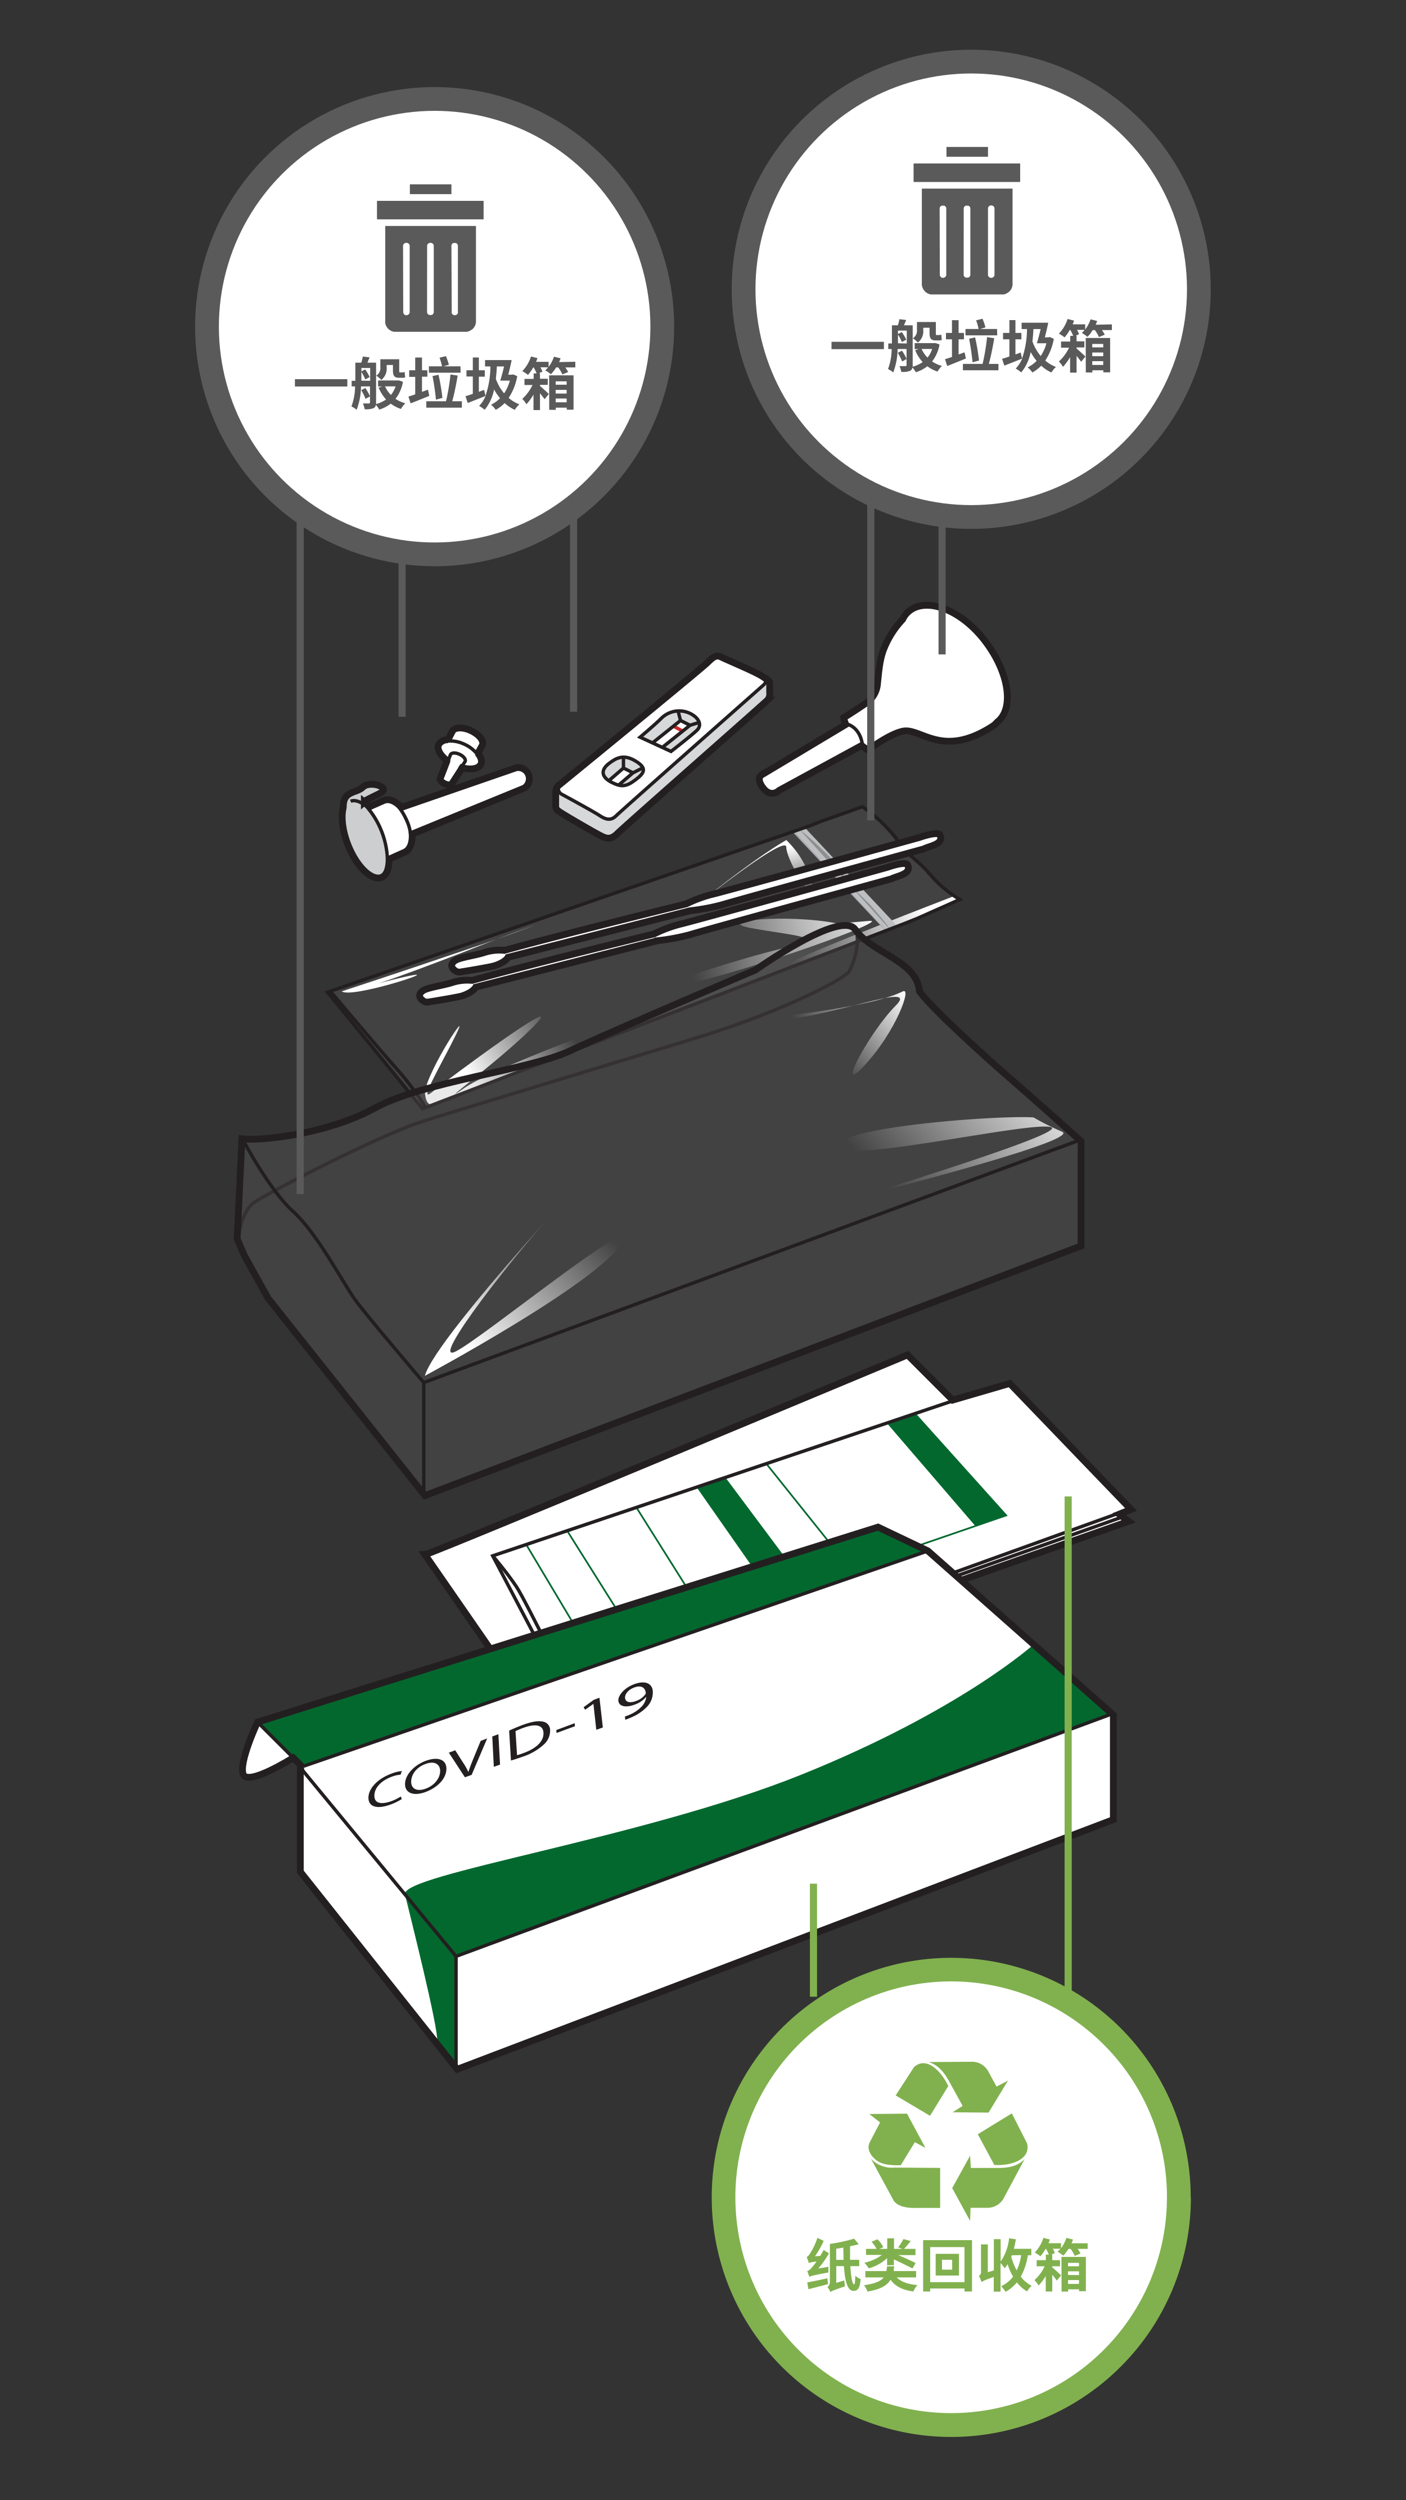 <svg id="B:_95-99" data-name="B: 95-99" xmlns="http://www.w3.org/2000/svg" xmlns:xlink="http://www.w3.org/1999/xlink" viewBox="0 0 414 736"><rect x="0" y="0" width="414" height="736" fill="#333333" stroke="none"/><defs><style>.cls-1{fill:#5a5a5a;}.cls-2,.cls-25{fill:#fff;}.cls-17,.cls-3,.cls-5,.cls-6{fill:none;}.cls-3{stroke:#03682e;stroke-width:0.5px;}.cls-17,.cls-25,.cls-3,.cls-5,.cls-6{stroke-miterlimit:10;}.cls-4{fill:#03682e;}.cls-5,.cls-6{stroke:#231f20;}.cls-5{stroke-width:2px;}.cls-7{fill:#88858a;opacity:0.18;}.cls-8{fill:url(#linear-gradient);}.cls-9{fill:#a6a8ab;}.cls-10{fill:#bdbfc1;}.cls-11{fill:#8d8f91;}.cls-12{fill:url(#linear-gradient-2);}.cls-13{fill:url(#linear-gradient-3);}.cls-14{fill:url(#linear-gradient-4);}.cls-15{fill:url(#linear-gradient-5);}.cls-16{fill:#d7d8da;}.cls-17{stroke:#cd2527;}.cls-18{fill:#cccecf;}.cls-19{fill:#231f20;}.cls-20{fill:url(#linear-gradient-6);}.cls-21{fill:url(#linear-gradient-7);}.cls-22{fill:url(#linear-gradient-8);}.cls-23,.cls-24{fill:#81b14e;}.cls-24{fill-rule:evenodd;}.cls-25{stroke:#5a5a5a;stroke-width:7px;}.cls-26{clip-path:url(#clip-path);}.cls-27{clip-path:url(#clip-path-2);}</style><linearGradient id="linear-gradient" x1="272.76" y1="270.29" x2="232.8" y2="283.78" gradientUnits="userSpaceOnUse"><stop offset="0" stop-color="#fff"/><stop offset="1" stop-color="#fff" stop-opacity="0"/></linearGradient><linearGradient id="linear-gradient-2" x1="257.22" y1="269.85" x2="202.64" y2="282.32" xlink:href="#linear-gradient"/><linearGradient id="linear-gradient-3" x1="217.89" y1="253.43" x2="222.14" y2="268.29" xlink:href="#linear-gradient"/><linearGradient id="linear-gradient-4" x1="138.15" y1="317.13" x2="166.31" y2="300.7" xlink:href="#linear-gradient"/><linearGradient id="linear-gradient-5" x1="137.92" y1="276.45" x2="156.64" y2="278.75" gradientUnits="userSpaceOnUse"><stop offset="0" stop-color="#fff"/><stop offset="0.24" stop-color="#fff" stop-opacity="0.76"/><stop offset="1" stop-color="#fff" stop-opacity="0"/></linearGradient><linearGradient id="linear-gradient-6" x1="309.94" y1="309.64" x2="261.82" y2="350.89" xlink:href="#linear-gradient"/><linearGradient id="linear-gradient-7" x1="-671.77" y1="-853.41" x2="-628.65" y2="-883.79" gradientTransform="translate(932.68 1135.33) rotate(-8.89)" xlink:href="#linear-gradient"/><linearGradient id="linear-gradient-8" x1="262.37" y1="287.17" x2="239.73" y2="306.91" xlink:href="#linear-gradient"/><clipPath id="clip-path"><rect class="cls-1" x="111.03" y="59.14" width="31.33" height="5.42"/></clipPath><clipPath id="clip-path-2"><rect class="cls-1" x="269.03" y="48.14" width="31.33" height="5.42"/></clipPath></defs><title>3.whattodo-mobile version-70</title><g id="_100_leaflet" data-name="100 leaflet"><path class="cls-2" d="M125.13,457.64c1.4,0,142.1-58.8,142.1-58.8l13.3,13.3,16.8-4.9,35.7,37.1-3.5,1.4,2.8,2.1-163.1,57.4-2.8-6.3-9.8,4.2Z"/><polyline class="cls-3" points="269.37 416.13 296.28 446.09 250.43 461.84 225.64 430.86"/><polygon class="cls-4" points="287.19 449.21 261.13 418.91 269.33 416.34 296.3 446.07 287.19 449.21"/><polyline class="cls-3" points="213.37 435.03 236.78 466.39 174.48 487.39 154.94 454.66"/><polygon class="cls-4" points="227.33 469.54 205.13 437.81 213.33 435.24 236.61 466.24 227.33 469.54"/><line class="cls-3" x1="207.8" y1="476.19" x2="187.38" y2="443.74"/><line class="cls-3" x1="187.5" y1="483.19" x2="167.08" y2="450.74"/><path class="cls-5" d="M125.13,457.64c1.4,0,142.1-58.8,142.1-58.8l13.3,13.3,16.8-4.9,35.7,37.1-3.5,1.4,2.8,2.1-163.1,57.4-2.8-6.3-9.8,4.2Z"/><polyline class="cls-6" points="282.28 411.79 145.08 457.99 166.78 499.29"/><path class="cls-6" d="M145.08,458s4.2,4.9,7,9.1,18.2,35.7,18.2,35.7L333.38,444"/><line class="cls-6" x1="170.28" y1="503.49" x2="330.58" y2="446.52"/><path class="cls-6" d="M156.28,501.39c.7,0,9.39-4.2,9.39-4.2l-.43-.84-10.52,4"/></g><g id="_100_waste_bag" data-name="100 waste bag"><polygon class="cls-7" points="96.43 292.08 124.43 326.38 266.53 271.78 270.03 270.38 282.63 264.78 276.33 259.88 267.23 251.48 260.23 242.38 253.93 237.48 242.03 241.68 238.53 243.08 96.43 292.08"/><path class="cls-8" d="M281,263.76S236.43,280.88,233.63,283s-68.51,27.41-68.51,27.41,116.81-44.21,117.51-45.61Z"/><path class="cls-9" d="M236.43,243.78l26.95,28.72h.18c-.18,0-2.93,1.38-2.93,1.38l-27-28.7,2.8-1.4Z"/><path class="cls-10" d="M237.13,243.78l25.75,27.42s1,1.34.83,1.34-2.81,1.34-2.81,1.34L234.1,245Z"/><line class="cls-11" x1="272.45" y1="269.02" x2="244.48" y2="240.63"/><line class="cls-11" x1="273.84" y1="268.33" x2="246.26" y2="240.59"/><line class="cls-11" x1="275.98" y1="267.93" x2="247.56" y2="239.99"/><line class="cls-11" x1="277.38" y1="267.23" x2="249.01" y2="239.25"/><line class="cls-11" x1="278.78" y1="266.53" x2="250.41" y2="238.55"/><path class="cls-11" d="M235.38,244.13a89,89,0,0,1,9.8,9.1c3.12,3.42,3.12,4.94,5.6,7.7.58.65,5.13,5.07,5.6,5.6,5.5,6.22,5.6,7,5.6,7"/><path class="cls-6" d="M125.34,326a88.94,88.94,0,0,0-9-11.9c-5.6-6.3-19.09-22.35-19.09-22.35"/><path class="cls-12" d="M246.23,271.78c-14.7-2.8-36.4-.7-25.2,1.4s24.5,2.8,11.2,5.6-51.8,15.4-31.5,11.2,62.65-19.59,55.12-18.89S246.23,271.78,246.23,271.78Z"/><path class="cls-13" d="M231.53,247.28c-11.9,7-28.7,21-28.7,21s28.7-23.1,28.7-18.9,9.8,19.6,7.7,11.2A28.11,28.11,0,0,0,231.53,247.28Z"/><path class="cls-14" d="M125.13,321.48c.7-6.3,14-26.6,9.1-16.8s-11.2,20.3-7,16.8,39.2-29.4,30.8-20.3-32.2,26.6-21,18.9,80.5-32.2,72.8-28-78.6,31.42-81.65,32.86S125.13,321.48,125.13,321.48Z"/><path class="cls-15" d="M100.63,291.83c2.8,2.17,29.33-6.45,20.3-4.65-7,1.4-24.5,6.42-11.2,2.8s86.1-33.6,72.8-27.09S100.63,291.83,100.63,291.83Z"/><path class="cls-6" d="M96.43,292.08l28,34.3,142.1-54.6,3.5-1.4,12.6-5.6a34.48,34.48,0,0,1-8.75-7.35c-4.2-4.9-5.25-4.15-9.63-10.13a44.3,44.3,0,0,0-10.32-9.82l-11.9,4.2-3.5,1.4Z"/></g><g id="_100_test_device" data-name="100 test device"><path class="cls-2" d="M164.33,231.34c-.7.7-.7,1.4-.7,3.5v2.1c0,1.4,0,1.4,3.5,3.5s8.4,4.9,9.8,5.6,2.8,1.4,4.9-.7,42.7-37.8,44.1-39.2a2.57,2.57,0,0,0,.7-2.1v-2.8c0-.7,0-.7-2.1-2.1s-10.5-4.9-11.9-5.6-2.1-.7-4.2,1.4S164.33,231.34,164.33,231.34Z"/><path class="cls-16" d="M180.18,246.51c-2.36,1.69-8.66-3.58-12.43-5.7s-4.47-2.12-4.47-3.52-.37-5.24.51-5.07-.75.36,5,3.42,10.13,6.22,11.42,5.33S206,218.3,206,218.3,225,201.93,225.3,201.06a2.57,2.57,0,0,0,.17-1.29,5.94,5.94,0,0,1,1.16,2.41c.35,1.51.42,2.73-1.37,4.57S202,227.46,199.11,229.92,181,245.94,180.18,246.51Z"/><path class="cls-16" d="M188.48,217l3.85,1.75,7.7-6.3,2.8,1.4-7.7,6.3,2.8.7s5.95-4.55,7.35-6,.7-3.5-2.1-4.9a7.44,7.44,0,0,0-8.4,1.4C192.68,213.49,188.48,217,188.48,217Z"/><path class="cls-16" d="M178.33,228.54l.7,1.4,4.9-4.2,2.1,1.4-4.2,4.2h2.8a20.14,20.14,0,0,0,4.2-2.8c1.4-1.4,1-3.15-1.75-4.55a7.44,7.44,0,0,0-8.4,1.4C176.58,227.49,178.33,228.54,178.33,228.54Z"/><line class="cls-17" x1="198.29" y1="213.76" x2="201.01" y2="215.22"/><path class="cls-5" d="M164.33,231.34c-.7.7-.7,1.4-.7,3.5v2.1c0,1.4,0,1.4,3.5,3.5s8.4,4.9,9.8,5.6,2.8,1.4,4.9-.7,42.7-37.8,44.1-39.2a2.57,2.57,0,0,0,.7-2.1v-2.8c0-.7,0-.7-2.1-2.1s-10.5-4.9-11.9-5.6-2.1-.7-4.2,1.4S164.33,231.34,164.33,231.34Z"/><path class="cls-6" d="M164.85,230.91a1.87,1.87,0,0,0,.53,2.88s9.36,5.07,11.2,6.3c2.1,1.4,3.5,1.4,4.9,0s43.4-38.5,43.4-38.5c.7-.7,1.23-1.64-1.14-2.92"/><path class="cls-6" d="M188.48,217l9.1,4.2s6.3-4.9,7.7-6.3.7-3.5-2.1-4.9a7.44,7.44,0,0,0-8.4,1.4C192.68,213.49,188.48,217,188.48,217Z"/><polyline class="cls-6" points="195.13 219.93 203.18 213.49 200.38 212.09 192.15 218.68"/><path class="cls-6" d="M179.38,224.69c-2.8,2.1-2.1,4.2.7,5.6s4.2,1.4,7-.7,3.5-3.5,0-5.6S181.4,223.17,179.38,224.69Z"/><polyline class="cls-6" points="179.27 229.82 183.58 226.09 186.38 227.49 182.16 231.11"/><line class="cls-6" x1="183.58" y1="226.09" x2="183.58" y2="222.94"/><line class="cls-6" x1="186.38" y1="227.49" x2="189.18" y2="226.09"/><line class="cls-6" x1="200.38" y1="212.09" x2="199.65" y2="209.27"/><line class="cls-6" x1="203.18" y1="213.49" x2="205.88" y2="212.66"/></g><g id="_100_extraction_tube" data-name="100 extraction tube"><path class="cls-2" d="M101.08,237.48c0-4.83,3.87-3.87,5.8-5.8s8.7,0,4.83,1.93c-1.28.65-2.67,1.29-3.85,1.93l-.58.52a13.28,13.28,0,0,1,1.53,1.42l4.25-1.87c1.56-.61,3.49.25,5.11,2.07L152,226a3.29,3.29,0,0,1,2.36,6l-33,13.52c.15,2.62-.67,4.75-2.33,5.4l-4.45,2c-.06,2.72-.66,4.73-2.22,5.35-2.94,1.15-7.38-3.15-9.91-9.61-1.53-3.91-2-7.72-1.5-10.37C101.13,237.53,101.08,237.48,101.08,237.48Z"/><path class="cls-18" d="M107.37,237l.49.33a25.12,25.12,0,0,1,6.24,16.19s-.07,3.62-2.19,4.9-7.26-3.88-9.52-10-2.27-10-.34-12.88,4-4.07,5.85-4.45,6.91.82,4.88,1.67a38.27,38.27,0,0,0-5.26,3.08S105.92,235.87,107.37,237Z"/><path class="cls-6" d="M107.86,237.33l-.49-.33c-1.45-1.13-3-1.61-4.13-1.14"/><path class="cls-6" d="M114.1,253.52a25.12,25.12,0,0,0-6.24-16.19"/><path class="cls-6" d="M117,237a20.1,20.1,0,0,1,2.9,4.83,12.69,12.69,0,0,1,1,3.86"/><path class="cls-5" d="M101.08,237.48c0-4.83,3.87-3.87,5.8-5.8s8.7,0,4.83,1.93c-1.28.65-2.67,1.29-3.85,1.93l-.58.52a13.28,13.28,0,0,1,1.53,1.42l4.25-1.87c1.56-.61,3.49.25,5.11,2.07L152,226a3.29,3.29,0,0,1,2.36,6l-33,13.52c.15,2.62-.67,4.75-2.33,5.4l-4.45,2c-.06,2.72-.66,4.73-2.22,5.35-2.94,1.15-7.38-3.15-9.91-9.61-1.53-3.91-2-7.72-1.5-10.37C101.13,237.53,101.08,237.48,101.08,237.48Z"/><path class="cls-2" d="M132,217.79a3.08,3.08,0,0,0-2.86,1.4c-.61,1.33.46,3.2,2.5,4.72,0,0-2,5.17-2,5.17-.23.48.36,1.23,1.32,1.67s1.9.4,2.12-.08l3-4.65s-.36.41-.06,0c2.63.69,4.93.31,5.57-1.08.43-.94,0-2.15-1-3.32,0,0,3.59-2.53-.8-5.74S132.07,215.2,132,217.79Z"/><path class="cls-5" d="M140.61,221.61c1,1.17,1.42,2.38,1,3.32-.64,1.39-2.94,1.77-5.57,1.08-.3.42.06,0,.06,0l-3,4.65c-.22.48-1.17.52-2.12.08s-1.55-1.19-1.32-1.67c0,0,2-5.16,2-5.17-2-1.52-3.11-3.39-2.5-4.72a3.08,3.08,0,0,1,2.86-1.4"/><path class="cls-6" d="M131.36,218.19a9.57,9.57,0,0,1,5.37.89,9.8,9.8,0,0,1,4,3.21"/><path class="cls-5" d="M140.72,221.74l1.31-2.38c.57-1.25-.94-3.16-3.38-4.29s-4.87-1-5.45.22l-1.38,2.64"/><path class="cls-6" d="M132.07,223.63l.57-1.48c.28-.62,1.48-.66,2.67-.11s1.94,1.49,1.66,2.1l-1,1.53"/></g><g id="_100_disposable_swaps" data-name="100 disposable swaps"><path class="cls-2" d="M140.07,290.6l53.58-13.69a63.76,63.76,0,0,0,9.43-1.75c3.38-1.08,59.4-16.45,59.4-16.45,1.65-.89,6-1.37,4.79-4.06-.57-1.3-6,.67-6,.67S206.07,270.6,201,271.87a39.43,39.43,0,0,0-8.41,3.05s-36.61,9-53.58,13.69a14.56,14.56,0,0,0-6,.67c-2.59.83-7.13,1.42-8.48,2.35-2.44,1.68.38,3.48,1.25,3.38s9.13-1.47,10.29-1.84C139.36,292.09,140.07,290.6,140.07,290.6Z"/><path class="cls-2" d="M149.59,281.8l53.58-13.7a63.76,63.76,0,0,0,9.43-1.75C216,265.27,272,249.9,272,249.9c1.65-.89,6-1.36,4.8-4.05-.57-1.31-6.05.67-6.05.67s-55.15,15.28-60.26,16.55a39.82,39.82,0,0,0-8.4,3s-36.61,9-53.58,13.7a14.56,14.56,0,0,0-6.05.67c-2.59.83-7.13,1.42-8.49,2.35-2.43,1.68.39,3.48,1.25,3.38s9.13-1.48,10.29-1.85C148.88,283.29,149.59,281.8,149.59,281.8Z"/><path class="cls-5" d="M140.07,290.6l53.58-13.69a63.76,63.76,0,0,0,9.43-1.75c3.38-1.08,59.4-16.45,59.4-16.45,1.65-.89,6-1.37,4.79-4.06-.57-1.3-6,.67-6,.67S206.07,270.6,201,271.87a39.43,39.43,0,0,0-8.41,3.05s-36.61,9-53.58,13.69a14.56,14.56,0,0,0-6,.67c-2.59.83-7.13,1.42-8.48,2.35-2.44,1.68.38,3.48,1.25,3.38s9.13-1.47,10.29-1.84C139.36,292.09,140.07,290.6,140.07,290.6Z"/><path class="cls-5" d="M149.59,281.8l53.58-13.7a63.76,63.76,0,0,0,9.43-1.75C216,265.27,272,249.9,272,249.9c1.65-.89,6-1.36,4.8-4.05-.57-1.31-6.05.67-6.05.67s-55.15,15.28-60.26,16.55a39.82,39.82,0,0,0-8.4,3s-36.61,9-53.58,13.7a14.56,14.56,0,0,0-6.05.67c-2.59.83-7.13,1.42-8.49,2.35-2.43,1.68.39,3.48,1.25,3.38s9.13-1.48,10.29-1.85C148.88,283.29,149.59,281.8,149.59,281.8Z"/></g><g id="_100_funnel" data-name="100 funnel"><path class="cls-2" d="M249.05,213.27a9.68,9.68,0,0,1-.62-2s2.67-1.6,6.69-4.36a7.56,7.56,0,0,0,3.24-5.44c.43-4.11.69-7.76,2.12-11a27,27,0,0,1,5.3-8.13,6.9,6.9,0,0,1,2.05-2.57c5.13-3.94,15.07-.4,22.19,8.88s8.72,20,3.58,23.93a12.48,12.48,0,0,1-.9.91c-15.18,10.09-21.44.67-26.83,1.75-4,.79-10.3,5.55-10.3,5.55a19.15,19.15,0,0,1-1.87-1.33l-24.29,13.22s-2.38,2.38-4.76-.8,0-4,0-4Z"/><path class="cls-5" d="M249.05,213.27a9.68,9.68,0,0,1-.62-2s2.67-1.6,6.69-4.36a7.56,7.56,0,0,0,3.24-5.44c.43-4.11.69-7.76,2.12-11a27,27,0,0,1,5.3-8.13,6.9,6.9,0,0,1,2.05-2.57c5.13-3.94,15.07-.4,22.19,8.88s8.72,20,3.58,23.93a12.48,12.48,0,0,1-.9.91c-15.18,10.09-21.44.67-26.83,1.75-4,.79-10.3,5.55-10.3,5.55a19.15,19.15,0,0,1-1.87-1.33l-24.29,13.22s-2.38,2.38-4.76-.8,0-4,0-4Z"/><path class="cls-6" d="M254,220s0-6.11-5.55-7.13"/></g><g id="_100_package_box" data-name="100 package box"><path class="cls-2" d="M89.13,520.24l-2.8-2.8s-13.3,8.4-14.7,4.9,4.2-15.4,4.2-15.4l182.7-57.4,14.7,7,54.6,48.3v30.8l-193.2,73.5L88.43,551v-30.8l.86-.3"/><path class="cls-4" d="M128.78,601.1c.25-4.56-8.11-37.5-9.53-43.43s70-16.43,116.88-35.33,68.23-38.27,68.23-38.27l23.47,20.07-193.2,71.4-.7,33.6Z"/><polygon class="cls-4" points="89.13 520.24 75.83 506.94 257.83 449.54 272.53 456.54 89.13 520.24"/><line class="cls-6" x1="273.23" y1="456.54" x2="89.29" y2="519.94"/><path class="cls-5" d="M89.13,520.24l-2.8-2.8s-13.3,8.4-14.7,4.9,4.2-15.4,4.2-15.4l182.7-57.4,14.7,7,54.6,48.3v30.8l-193.2,73.5L88.43,551v-30.8l.86-.3"/><polyline class="cls-6" points="327.48 504.49 134.28 575.89 88.08 519.89"/><line class="cls-6" x1="134.28" y1="608.79" x2="134.28" y2="575.54"/><path class="cls-19" d="M118.31,529.58a16.34,16.34,0,0,1-3.48,1.68c-3.68,1.32-6.39.74-6.34-2.15.05-2.72,2.79-5.56,6.77-7a10.42,10.42,0,0,1,3.08-.76l-.41,1.07a9.12,9.12,0,0,0-2.62.61c-3,1.12-5,3.15-5.07,5.44s1.77,2.88,5,1.74a13.23,13.23,0,0,0,2.77-1.38Z"/><path class="cls-19" d="M131.45,520.53c.07,3.07-2.74,5.74-6.19,7s-6,.34-6-2.34,2.57-5.54,6.09-6.85S131.38,517.92,131.45,520.53Zm-10.38,4c0,1.89,1.55,3,4.28,2s4.29-3.25,4.25-5.27c0-1.75-1.46-3.06-4.32-2S121.06,522.55,121.07,524.48Z"/><path class="cls-19" d="M136.89,523.17l-4.73-7.24,1.88-.7,2.26,3.55a19.92,19.92,0,0,1,1.59,2.81l.05,0c.35-1.18.88-2.52,1.45-3.91l2.15-5.22,1.91-.71-4.58,10.73Z"/><path class="cls-19" d="M146.75,510.5l.49,8.94-1.83.66-.46-8.93Z"/><path class="cls-19" d="M149.92,509.44c1.1-.51,2.42-1.08,3.87-1.62,2.64-1,4.56-1.31,5.88-1.05a2.51,2.51,0,0,1,2.31,2.45,5.52,5.52,0,0,1-1.81,4.28,17,17,0,0,1-6.34,3.64c-1.32.48-2.44.84-3.38,1.11Zm2.33,7.24c.47-.12,1.16-.35,1.88-.62,4-1.45,6.08-3.64,5.89-6.08-.15-2.12-2.18-2.74-6.09-1.29a21.3,21.3,0,0,0-2.14.91Z"/><path class="cls-19" d="M169.21,507.26l.09.88-5.43,2-.07-.87Z"/><path class="cls-19" d="M174.73,501.56h0l-2.42,1.74-.47-.75,3-2.17,1.67-.62,1,8.75-1.93.69Z"/><path class="cls-19" d="M184,505.29a16,16,0,0,0,1.63-.63,10.18,10.18,0,0,0,3-2,5.15,5.15,0,0,0,1.67-3.09l-.07,0a8,8,0,0,1-3.41,2.24c-2.69,1-4.55.42-4.74-1.08s1.62-3.82,4.65-4.95,5.14-.39,5.47,1.84a6.12,6.12,0,0,1-2,5.11,13.82,13.82,0,0,1-4.23,2.78c-.73.33-1.38.58-1.86.74Zm.08-5.34c.14,1.09,1.36,1.45,3.11.81a5.7,5.7,0,0,0,2.83-2,.67.67,0,0,0,.12-.5c-.21-1.49-1.32-2.28-3.42-1.5C185,497.4,183.9,498.72,184.06,500Z"/><line class="cls-6" x1="86.33" y1="517.44" x2="76.18" y2="507.29"/></g><g id="_100_wrapper" data-name="100 wrapper"><path class="cls-6" d="M70.18,364.29s.7-7.7,4.9-10.5,36.4-19.6,49.7-23.8,73.69-22.4,82.6-25.2c24.5-7.7,41.71-16.92,42.7-18.9,3.5-7,2.1-11.9,2.1-11.9"/><path class="cls-7" d="M71.23,335.24c5.6.7,25.2-1.4,39.2-9.1s45.5-11.2,57.4-16.8,54.6-23.8,54.6-23.8,25.21-17.89,29.4-11.9c4.9,7,18.2,9.1,18.9,18.2,4.2,5.6,20.26,20.05,27.28,26.12s20.32,18,20.32,18v30.8l-193.2,73.5-46.2-58.1-7-12.6-2.1-4.9Z"/><path class="cls-5" d="M71.23,335.24c5.6.7,25.2-1.4,39.2-9.1s45.5-11.2,57.4-16.8,54.6-23.8,54.6-23.8,25.21-17.89,29.4-11.9c4.9,7,18.2,9.1,18.9,18.2,4.2,5.6,20.26,20.05,27.28,26.12s20.32,18,20.32,18v30.8l-193.2,73.5-46.2-58.1-7-12.6-2.1-4.9Z"/><path class="cls-6" d="M71.58,335.59s7.7,14.7,14.7,21,14.7,21,18.2,25.9,20.3,24.5,20.3,24.5"/><polyline class="cls-6" points="124.78 440.24 124.78 406.99 317.98 335.59"/><path class="cls-20" d="M304.33,328.94c-10.5-.7-57.4,2.8-57.4,8.4s54.6-7,62.3-5.6-65.8,23.1-49.7,18.9,58.1-15.4,53.2-17.5A77,77,0,0,1,304.33,328.94Z"/><path class="cls-21" d="M125.11,405c3.11-11.82,59.63-71.68,42.65-53.44s-41.12,49.66-33.83,46.39,56.24-43.52,48.88-31.74S125.11,405,125.11,405Z"/><path class="cls-22" d="M265.83,291.84c-12.16,6.08-52.5,8.4-37.8,8.4s43.4-11.9,35.7-4.2-18.2,27.3-9.1,17.5S268.63,290.44,265.83,291.84Z"/></g><polyline class="cls-23" points="238.48 554.5 238.48 587.77 240.58 587.77 240.58 554.5"/><polyline class="cls-23" points="313.47 440.51 313.47 595.77 315.57 595.77 315.57 440.51"/><circle class="cls-2" cx="280.09" cy="646.8" r="67.02"/><path class="cls-23" d="M347.11,646.8h-3.5A63.54,63.54,0,1,1,325,601.88a63.28,63.28,0,0,1,18.61,44.92h7A70.52,70.52,0,1,0,330,696.67a70.31,70.31,0,0,0,20.66-49.87Z"/><path class="cls-23" d="M238.28,670.17a16.26,16.26,0,0,0-.59-1.63,2.7,2.7,0,0,0,1.36-1.06,18.44,18.44,0,0,0,1.36-1.73,7.83,7.83,0,0,0-2.25.42c-.1-.37-.42-1.29-.64-1.82.36-.08.66-.45,1-1a19.55,19.55,0,0,0,2.17-4.6l1.85.89a25.3,25.3,0,0,1-2.57,4.54l1.56-.12c.34-.57.67-1.14,1-1.73l1.57,1a31.29,31.29,0,0,1-3.15,4.45l3-.5a8.64,8.64,0,0,0,0,1.66c-4.35.82-5.11,1-5.56,1.29v0h0Zm5.54,2.21c-2,.54-4.13,1.08-5.77,1.5l-.36-2c1.5-.27,3.77-.74,5.93-1.22Zm6.57-5.29c.19,3.13.57,5.35,1.1,5.35.21,0,.33-.85.35-2.54a5.48,5.48,0,0,0,1.58,1c-.24,2.78-.83,3.46-2.15,3.46-1.78,0-2.49-3.12-2.78-7.29h-2.25V672l2.37-.7a10.46,10.46,0,0,0,.22,1.71c-3.34,1.15-4,1.43-4.33,1.7a5.46,5.46,0,0,0-.86-1.48,1.73,1.73,0,0,0,.72-1.48V660.54A48.59,48.59,0,0,0,251.5,659l1.36,1.63c-.77.23-1.66.42-2.55.6,0,1.4,0,2.72,0,4H253v1.85Zm-2-1.85c0-1.15-.07-2.38-.08-3.61-.69.12-1.4.24-2.09.34v3.27Z"/><path class="cls-23" d="M264.05,670.4c1.26,1.31,3.28,2,6.12,2.27a5.78,5.78,0,0,0-1.23,1.88c-3.22-.45-5.31-1.51-6.72-3.46-1,1.66-2.87,2.82-6.8,3.48a6.15,6.15,0,0,0-1-1.87c3.29-.45,4.92-1.21,5.78-2.3H254.8v-1.86H261c.08-.44.15-.89.2-1.4h2.1c-.05.49-.1.94-.18,1.4h6.63v1.86Zm-2.85-5.66a12.91,12.91,0,0,1-5.41,3,8.89,8.89,0,0,0-1.28-1.65,13.39,13.39,0,0,0,5.17-2.31H255V662h3.12a10.88,10.88,0,0,0-1.49-2.09l1.74-.74a10.27,10.27,0,0,1,1.73,2.32l-1.12.51h2.27v-3.1h2V662h2.49l-1.28-.44a15.09,15.09,0,0,0,1.55-2.44l2.15.57A29,29,0,0,1,266.2,662h3.36v1.83h-5.09c1.85.79,3.95,1.71,5.14,2.35l-.95,1.59c-1.23-.67-3.48-1.74-5.45-2.67v1.72h-2Z"/><path class="cls-23" d="M286.21,659.43v15.12H284v-.89h-10.1v.89h-2.08V659.43ZM284,671.8V661.48h-10.1V671.8Zm-1.63-8.34v6.39h-6.86v-6.39Zm-2,1.75h-3v2.91h3Z"/><path class="cls-23" d="M302.66,663.88a19.25,19.25,0,0,1-2.09,6.32,9.69,9.69,0,0,0,3.21,2.67,7.18,7.18,0,0,0-1.36,1.65,10.48,10.48,0,0,1-3-2.64,11.13,11.13,0,0,1-3.33,2.76A9.23,9.23,0,0,0,294.8,673a9.39,9.39,0,0,0,3.49-2.83,17.44,17.44,0,0,1-1.6-3.66,10.11,10.11,0,0,1-.87,1.21,10.18,10.18,0,0,0-1.21-1.56v8.43h-2v-4.33c-2.67.94-3.23,1.24-3.6,1.54a7.66,7.66,0,0,0-.77-1.83,1.22,1.22,0,0,0,.62-1.19v-8.1h2v8.2l1.78-.54v-9.2h2v6.62a14.94,14.94,0,0,0,2.49-6.89l2,.33c-.17.94-.35,1.89-.59,2.78h5.13v1.89Zm-4.72,0c-.05.16-.12.31-.17.46a17.74,17.74,0,0,0,1.6,4,15.92,15.92,0,0,0,1.31-4.49Z"/><path class="cls-23" d="M320.26,660.36V662h-2.94a8.43,8.43,0,0,1,.84,1.36l-1.69.71a11.62,11.62,0,0,0-1.23-2.07h-.62a12,12,0,0,1-1.53,2,12.79,12.79,0,0,0-1.68-1.15,6.55,6.55,0,0,0,.84-.89H310a7.19,7.19,0,0,1,.59,1.26l-1,.47h.25v1.63h2.28v1.8h-2.28v.34c.75.6,2.22,1.94,2.6,2.35l-1.26,1.54c-.32-.47-.82-1.1-1.34-1.74v4.94h-1.92V670a15.64,15.64,0,0,1-2.11,2.79,8.08,8.08,0,0,0-1.21-1.58,13.21,13.21,0,0,0,3-4.08h-2.35v-1.8h2.7v-1.63h.89A11.84,11.84,0,0,0,308,662h-.11a14.17,14.17,0,0,1-1.53,2.19,12.53,12.53,0,0,0-1.68-1.11,10.91,10.91,0,0,0,2.55-4.32l1.92.49c-.14.35-.26.72-.42,1.09h3.69v1.48a10.35,10.35,0,0,0,1.58-3.06l1.95.49c-.13.37-.27.74-.44,1.11Zm-7.71,4h7.19v10.11h-2v-.55h-3.22v.66h-1.94Zm1.94,1.76v1h3.22v-1Zm3.22,3.6V668.6h-3.22v1.08Zm0,2.59v-1.13h-3.22v1.13Z"/><path class="cls-24" d="M287.94,628.24l10-6.13,4.5,8.87c1.09,4.84-4.87,6.62-9.65,6.33l-4.89-9.07Z"/><path class="cls-24" d="M285.65,634.58l-5.28,9.53,5.28,9.66.13-3.86h4.83a5.42,5.42,0,0,0,4.89-2.74l6.2-11.59c-2,2.06-4.67,2.6-7.7,2.6h-8.15l-.2-3.6Z"/><path class="cls-24" d="M273.85,622.83l-10.12-6,5.4-8.33c3.61-3.32,8,1.14,10.1,5.55l-5.38,8.78Z"/><path class="cls-24" d="M280.38,621.79l10.71.1,5.71-9.42-3.37,1.76-2.34-4.31a5.45,5.45,0,0,0-4.72-3l-12.93.09c2.76.82,4.49,2.91,6,5.62l4,7.28-3,1.92Z"/><path class="cls-24" d="M256,622.33l3.14,2.45-2.95,5.66c-1.48,2.6,1.06,5.14,2.67,6s4.06,1,6.37.94l4.15-6.79,3.13,1.7-5.44-10.09-11.07.1Z"/><path class="cls-24" d="M256.44,635.43l6.74,12.44c1.35,1.73,3.9,2.14,6.55,2.08h7.1V638.17l-13.47-.1a8.34,8.34,0,0,1-6.92-2.64Z"/><polyline class="cls-1" points="167.85 152.51 167.85 209.5 169.95 209.5 169.95 152.51"/><polyline class="cls-1" points="117.35 151.01 117.35 211 119.45 211 119.45 151.01"/><polyline class="cls-1" points="87.34 151.02 87.34 351.5 89.44 351.5 89.44 151.02"/><circle class="cls-25" cx="127.98" cy="96.16" r="67.03"/><path class="cls-1" d="M102.27,111.62v2.16H86.84v-2.16Z"/><path class="cls-1" d="M118.65,112.41a11.5,11.5,0,0,1-2.19,5,9.9,9.9,0,0,0,2.89,1.31,7.57,7.57,0,0,0-1.29,1.66,10.34,10.34,0,0,1-3-1.56,10.39,10.39,0,0,1-3.39,1.75,8,8,0,0,0-1-1.4,1.26,1.26,0,0,1-.71,1,6.26,6.26,0,0,1-2.58.3,6.78,6.78,0,0,0-.52-1.7c.7,0,1.51,0,1.76,0s.32-.09.32-.34v-4.69h-2.64a19.78,19.78,0,0,1-1.29,6.89,7.94,7.94,0,0,0-1.53-1,17,17,0,0,0,1.07-5.88h-1V112.1h1.08v-5.34h1.75a13.52,13.52,0,0,0,.45-1.8l2,.24c-.24.57-.46,1.09-.64,1.56h2.55v11.78a2.88,2.88,0,0,1,0,.42,10.61,10.61,0,0,0,2.94-1.36,12.24,12.24,0,0,1-2.2-3.5l1.06-.33h-1.21V112h5.85l.33,0Zm-11,5a19.9,19.9,0,0,0-1.29-2.57l1.24-.61a17.07,17.07,0,0,1,1.36,2.44ZM109,112.1v-3.78h-2.59v1l1.14-.57a15.94,15.94,0,0,1,1.3,2.24l-1.28.7a17.13,17.13,0,0,0-1.16-2.21v2.58Zm4.85-4a4.23,4.23,0,0,1-1.57,3.74,9.6,9.6,0,0,0-1.48-1.27,2.61,2.61,0,0,0,1.19-2.52v-2.3h5.56V109c0,.46,0,.63.22.63h.62a2.81,2.81,0,0,0,.79-.12c0,.49.07,1.12.13,1.58a2.6,2.6,0,0,1-.92.12h-.82c-1.56,0-1.87-.68-1.87-2.24v-1.53h-1.85Zm-.48,5.63a8.47,8.47,0,0,0,1.74,2.53,8,8,0,0,0,1.37-2.53Z"/><path class="cls-1" d="M126.41,116.54c-1.87.75-3.9,1.58-5.5,2.2l-.65-2c.59-.17,1.28-.4,2-.66v-5.14h-1.77V109h1.77v-3.75h2V109h1.58v1.89h-1.58v4.46l1.76-.64Zm9.59,1.58V120H125.53v-1.88h5.8a60,60,0,0,0,1.31-7.88l2.12.32c-.42,2.53-1,5.46-1.6,7.56Zm-.37-8.4h-9.34v-1.88h3.86a15.3,15.3,0,0,0-.73-2.54l1.89-.47a20.71,20.71,0,0,1,.86,2.55l-1.58.46h5Zm-7.27,7.93c-.14-1.73-.56-4.69-1-6.94l1.76-.39a60.55,60.55,0,0,1,1.15,6.81Z"/><path class="cls-1" d="M152.3,110.74a17,17,0,0,1-2.52,6.4,10.41,10.41,0,0,0,3.14,1.88,7.77,7.77,0,0,0-1.33,1.63,11.09,11.09,0,0,1-3-2,10.88,10.88,0,0,1-2.62,2,6.18,6.18,0,0,0-1.38-1.5,9.77,9.77,0,0,0,2.64-1.92,16.41,16.41,0,0,1-1.75-2.6,13.37,13.37,0,0,1-2.77,6,10.89,10.89,0,0,0-1.63-1.14,9.2,9.2,0,0,0,1.9-2.94c-1.78.72-3.73,1.49-5.26,2.08l-.65-2c.6-.17,1.34-.42,2.15-.69v-5.11h-1.87V109h1.87v-3.77H141V109h1.75v1.89H141v4.46l1.55-.58.39,1.78a26.81,26.81,0,0,0,1.46-8.68h-1.58V106h7.84c-.28,1.38-.67,3-1,4.3h1.09l.36-.09Zm-6-2.87c-.06,1.28-.17,2.49-.3,3.63a13.83,13.83,0,0,0,2.44,4.3,12.74,12.74,0,0,0,1.68-3.75h-2.83c.37-1.11.78-2.67,1.13-4.18Z"/><path class="cls-1" d="M169.4,106.49v1.67h-2.94a9.55,9.55,0,0,1,.84,1.36l-1.7.7a11.47,11.47,0,0,0-1.22-2.06h-.63a11.86,11.86,0,0,1-1.52,2,12.72,12.72,0,0,0-1.68-1.14,8,8,0,0,0,.84-.89h-2.26a6.58,6.58,0,0,1,.59,1.26l-1,.47H159v1.63h2.29v1.8H159v.33c.76.61,2.22,2,2.61,2.35l-1.26,1.55c-.32-.47-.83-1.11-1.35-1.75v4.94h-1.91v-4.55A16.55,16.55,0,0,1,155,119a7.45,7.45,0,0,0-1.21-1.58,13.35,13.35,0,0,0,3-4.08h-2.36v-1.8h2.71v-1.63H158a13,13,0,0,0-.84-1.73H157a14.05,14.05,0,0,1-1.53,2.18,11.37,11.37,0,0,0-1.68-1.11,10.81,10.81,0,0,0,2.56-4.31l1.91.48c-.13.36-.25.73-.42,1.09h3.7V108a10.54,10.54,0,0,0,1.58-3l1.94.48c-.13.37-.26.74-.43,1.11Zm-7.71,4h7.19v10.11h-2V120h-3.23v.65h-1.93Zm1.93,1.76v1h3.23v-1Zm3.23,3.6v-1.08h-3.23v1.08Zm0,2.58v-1.12h-3.23v1.12Z"/><path class="cls-1" d="M120.69,54.26h12.23v2.89H120.69Z"/><path class="cls-1" d="M113.44,94.52c0,.11,0,.21,0,.32s0,.2,0,.31,0,.2.08.3.06.2.1.3a2.44,2.44,0,0,0,.14.28,1.75,1.75,0,0,0,.16.27,2.48,2.48,0,0,0,.19.26l.21.23.23.21.26.19a1.75,1.75,0,0,0,.27.16,2.44,2.44,0,0,0,.28.14l.3.1.3.08.31,0h20.93l.31,0,.3-.08.3-.1a2.44,2.44,0,0,0,.28-.14l.27-.16L139,97l.23-.21a2.19,2.19,0,0,0,.21-.23l.19-.26a2.4,2.4,0,0,0,.16-.27c.05-.09.09-.19.13-.28s.08-.2.11-.3.05-.2.07-.3,0-.21.05-.31,0-.21,0-.32v-28H113.44Zm19.48-22.11a.55.55,0,0,1,0-.18,1,1,0,0,1,.05-.18l.09-.17.12-.14.14-.12.17-.09.17,0a1.25,1.25,0,0,1,.19,0l.19,0,.18,0a1.51,1.51,0,0,1,.18.09.79.79,0,0,1,.15.12.81.81,0,0,1,.12.14,1,1,0,0,1,.1.17l.06.18a1.23,1.23,0,0,1,0,.19V91.79a.68.68,0,0,1,0,.2,1.8,1.8,0,0,1,0,.19l-.09.17a.93.93,0,0,1-.13.15l-.15.13-.18.09-.18.06h-.2l-.19,0a.64.64,0,0,1-.18-.06,1,1,0,0,1-.17-.1.53.53,0,0,1-.14-.12.79.79,0,0,1-.12-.15.7.7,0,0,1-.09-.17,1.33,1.33,0,0,1,0-.19.61.61,0,0,1,0-.19Zm-7.15,0,0-.19a.87.87,0,0,1,.07-.17,1.4,1.4,0,0,1,.09-.17l.13-.14a.58.58,0,0,1,.15-.11.56.56,0,0,1,.17-.09l.18-.05.19,0,.18,0,.19.05a.65.65,0,0,1,.16.09.58.58,0,0,1,.15.11l.13.14.1.17.06.17a.68.68,0,0,1,0,.19V91.79a1.36,1.36,0,0,1,0,.2.64.64,0,0,1-.06.18.76.76,0,0,1-.09.18l-.12.15a.61.61,0,0,1-.16.12,1,1,0,0,1-.17.1l-.19,0a.62.62,0,0,1-.19,0,.65.65,0,0,1-.2,0l-.19,0a1,1,0,0,1-.17-.1.44.44,0,0,1-.15-.12l-.13-.15a.76.76,0,0,1-.09-.18.64.64,0,0,1-.06-.18,1.36,1.36,0,0,1,0-.2Zm-7.09,0a.68.68,0,0,1,0-.19l.06-.17.1-.17.13-.14a.58.58,0,0,1,.15-.11.51.51,0,0,1,.16-.09l.19-.05.18,0,.19,0,.18.05a.56.56,0,0,1,.17.09l.15.11.13.14a1.4,1.4,0,0,1,.09.17.87.87,0,0,1,.07.17l0,.19V91.79a1.36,1.36,0,0,1,0,.2.64.64,0,0,1-.06.18.61.61,0,0,1-.09.18l-.13.15a.64.64,0,0,1-.15.13l-.17.09-.19.06-.2,0-.19,0-.19-.06-.18-.09L119,92.5a1.58,1.58,0,0,1-.12-.15.61.61,0,0,1-.09-.18.64.64,0,0,1-.06-.18,1.36,1.36,0,0,1,0-.2Z"/><rect class="cls-1" x="111.03" y="59.14" width="31.33" height="5.42"/><g class="cls-26"><path class="cls-1" d="M133.87,59.16H111.06v5.35h31.43V59.16Z"/></g><polyline class="cls-1" points="257.45 241.5 257.45 136.84 255.35 136.84 255.35 241.5"/><polyline class="cls-1" points="278.45 192.64 278.45 149.94 276.35 149.94 276.35 192.64"/><circle class="cls-25" cx="285.98" cy="85.16" r="67.03"/><path class="cls-1" d="M260.27,100.62v2.16H244.84v-2.16Z"/><path class="cls-1" d="M276.65,101.41a11.5,11.5,0,0,1-2.19,5,9.9,9.9,0,0,0,2.89,1.31,7.57,7.57,0,0,0-1.29,1.66,10.34,10.34,0,0,1-3-1.56,10.39,10.39,0,0,1-3.39,1.75,8,8,0,0,0-1-1.4,1.26,1.26,0,0,1-.71,1,6.26,6.26,0,0,1-2.58.3,6.78,6.78,0,0,0-.52-1.7c.7,0,1.51,0,1.76,0s.32-.09.32-.34v-4.69h-2.64a19.78,19.78,0,0,1-1.29,6.89,7.94,7.94,0,0,0-1.53-1,17,17,0,0,0,1.07-5.88h-1V101.1h1.08V95.76h1.75a13.52,13.52,0,0,0,.45-1.8l2,.24c-.24.57-.46,1.09-.64,1.56h2.55v11.78a2.88,2.88,0,0,1,0,.42,10.61,10.61,0,0,0,2.94-1.36,12.24,12.24,0,0,1-2.2-3.5l1.06-.33h-1.21V101h5.85l.33,0Zm-11,5a19.9,19.9,0,0,0-1.29-2.57l1.24-.61a17.07,17.07,0,0,1,1.36,2.44ZM267,101.1V97.32h-2.59v1l1.14-.57a15.94,15.94,0,0,1,1.3,2.24l-1.28.7a17.13,17.13,0,0,0-1.16-2.21v2.58Zm4.85-4a4.23,4.23,0,0,1-1.57,3.74,9.6,9.6,0,0,0-1.48-1.27A2.61,2.61,0,0,0,270,97.09v-2.3h5.56V98c0,.46,0,.63.22.63h.62a2.81,2.81,0,0,0,.79-.12c0,.49.07,1.12.13,1.58a2.6,2.6,0,0,1-.92.12h-.82c-1.56,0-1.87-.68-1.87-2.24V96.48h-1.85Zm-.48,5.63a8.47,8.47,0,0,0,1.74,2.53,8,8,0,0,0,1.37-2.53Z"/><path class="cls-1" d="M284.41,105.54c-1.87.75-3.9,1.58-5.5,2.2l-.65-2c.59-.17,1.28-.4,2.05-.66V99.89h-1.77V98h1.77V94.25h1.95V98h1.58v1.89h-1.58v4.46l1.76-.64Zm9.59,1.58V109H283.53v-1.88h5.8a60,60,0,0,0,1.31-7.88l2.12.32c-.42,2.53-1,5.46-1.6,7.56Zm-.37-8.4h-9.34V96.84h3.86a15.3,15.3,0,0,0-.73-2.54l1.89-.47a20.71,20.71,0,0,1,.86,2.55l-1.58.46h5Zm-7.27,7.93c-.14-1.73-.56-4.69-1-6.94l1.76-.39a60.55,60.55,0,0,1,1.15,6.81Z"/><path class="cls-1" d="M310.3,99.74a17,17,0,0,1-2.52,6.4,10.41,10.41,0,0,0,3.14,1.88,7.77,7.77,0,0,0-1.33,1.63,11.09,11.09,0,0,1-3-2,10.88,10.88,0,0,1-2.62,2,6.18,6.18,0,0,0-1.38-1.5,9.77,9.77,0,0,0,2.64-1.92,16.41,16.41,0,0,1-1.75-2.6,13.37,13.37,0,0,1-2.77,6,10.89,10.89,0,0,0-1.63-1.14,9.2,9.2,0,0,0,1.9-2.94c-1.78.72-3.73,1.49-5.26,2.08l-.65-2c.6-.17,1.34-.42,2.15-.69V99.89h-1.87V98h1.87V94.23H299V98h1.75v1.89H299v4.46l1.55-.58.39,1.78a26.81,26.81,0,0,0,1.46-8.68h-1.58V95h7.84c-.28,1.38-.67,3-1,4.3h1.09l.36-.09Zm-6-2.87c-.06,1.28-.17,2.49-.3,3.63a13.83,13.83,0,0,0,2.44,4.3,12.74,12.74,0,0,0,1.68-3.75h-2.83c.37-1.11.78-2.67,1.13-4.18Z"/><path class="cls-1" d="M327.4,95.49v1.67h-2.94a9.55,9.55,0,0,1,.84,1.36l-1.7.7a11.47,11.47,0,0,0-1.22-2.06h-.63a11.86,11.86,0,0,1-1.52,2A12.72,12.72,0,0,0,318.55,98a8,8,0,0,0,.84-.89h-2.26a6.58,6.58,0,0,1,.59,1.26l-1,.47H317v1.63h2.29v1.8H317v.33c.76.61,2.22,2,2.61,2.35l-1.26,1.55c-.32-.47-.83-1.11-1.35-1.75v4.94h-1.91v-4.55A16.55,16.55,0,0,1,313,108a7.45,7.45,0,0,0-1.21-1.58,13.35,13.35,0,0,0,3-4.08h-2.36v-1.8h2.71V98.87H316a13,13,0,0,0-.84-1.73H315a14.05,14.05,0,0,1-1.53,2.18,11.37,11.37,0,0,0-1.68-1.11,10.81,10.81,0,0,0,2.56-4.31l1.91.48c-.13.36-.25.73-.42,1.09h3.7V97a10.54,10.54,0,0,0,1.58-3l1.94.48c-.13.37-.26.74-.43,1.11Zm-7.71,4h7.19v10.11h-2V109h-3.23v.65h-1.93Zm1.93,1.76v1h3.23v-1Zm3.23,3.6v-1.08h-3.23v1.08Zm0,2.58v-1.12h-3.23v1.12Z"/><path class="cls-1" d="M278.69,43.26h12.23v2.89H278.69Z"/><path class="cls-1" d="M271.44,83.52c0,.11,0,.21,0,.32s0,.2.05.31.05.2.08.3.06.2.1.3a2.44,2.44,0,0,0,.14.28,1.75,1.75,0,0,0,.16.27,2.48,2.48,0,0,0,.19.26l.21.23.23.21.26.19a1.75,1.75,0,0,0,.27.16,2.44,2.44,0,0,0,.28.14l.3.1.3.08.31,0h20.93l.31,0,.3-.08.3-.1.28-.14.27-.16L297,86l.23-.21a2.19,2.19,0,0,0,.21-.23l.19-.26a2.4,2.4,0,0,0,.16-.27c.05-.09.09-.19.13-.28s.08-.2.11-.3.05-.2.07-.3,0-.21.05-.31,0-.21,0-.32v-28H271.44Zm19.48-22.11a.55.55,0,0,1,0-.18,1,1,0,0,1,.05-.18l.09-.17.12-.14.14-.12.17-.09.17-.05a1.25,1.25,0,0,1,.19,0l.19,0,.18.05.18.09a.79.79,0,0,1,.15.12.81.81,0,0,1,.12.14,1,1,0,0,1,.1.17l.06.18a1.23,1.23,0,0,1,0,.19V80.79a.68.68,0,0,1,0,.2,1.8,1.8,0,0,1-.05.19l-.09.17a.93.93,0,0,1-.13.15l-.15.13-.18.09-.18.06h-.2l-.19,0a.64.64,0,0,1-.18-.06,1,1,0,0,1-.17-.1.53.53,0,0,1-.14-.12.79.79,0,0,1-.12-.15.7.7,0,0,1-.09-.17,1.33,1.33,0,0,1-.05-.19.61.61,0,0,1,0-.19Zm-7.15,0,0-.19a.87.87,0,0,1,.07-.17,1.4,1.4,0,0,1,.09-.17l.13-.14a.58.58,0,0,1,.15-.11.56.56,0,0,1,.17-.09l.18,0,.19,0,.18,0,.19,0a.65.65,0,0,1,.16.09.58.58,0,0,1,.15.11l.13.14.1.17.06.17a.68.68,0,0,1,0,.19V80.79a1.36,1.36,0,0,1,0,.2.64.64,0,0,1-.06.18.76.76,0,0,1-.09.18l-.12.15a.61.61,0,0,1-.16.12,1,1,0,0,1-.17.1l-.19,0a.62.62,0,0,1-.19,0,.65.65,0,0,1-.2,0l-.19,0a1,1,0,0,1-.17-.1.44.44,0,0,1-.15-.12l-.13-.15a.76.76,0,0,1-.09-.18.64.64,0,0,1-.06-.18,1.36,1.36,0,0,1,0-.2Zm-7.09,0a.68.68,0,0,1,0-.19l.06-.17.1-.17.13-.14a.58.58,0,0,1,.15-.11.51.51,0,0,1,.16-.09l.19,0,.18,0,.19,0,.18,0a.56.56,0,0,1,.17.09l.15.11.13.14a1.4,1.4,0,0,1,.09.17.87.87,0,0,1,.07.17l0,.19V80.79a1.36,1.36,0,0,1,0,.2.64.64,0,0,1-.06.18.61.61,0,0,1-.09.18l-.13.15a.64.64,0,0,1-.15.13l-.17.09-.19.06-.2,0-.19,0-.19-.06-.18-.09L277,81.5a1.58,1.58,0,0,1-.12-.15.61.61,0,0,1-.09-.18.64.64,0,0,1-.06-.18,1.36,1.36,0,0,1,0-.2Z"/><rect class="cls-1" x="269.03" y="48.14" width="31.33" height="5.42"/><g class="cls-27"><path class="cls-1" d="M291.87,48.16H269.06v5.35h31.43V48.16Z"/></g></svg>